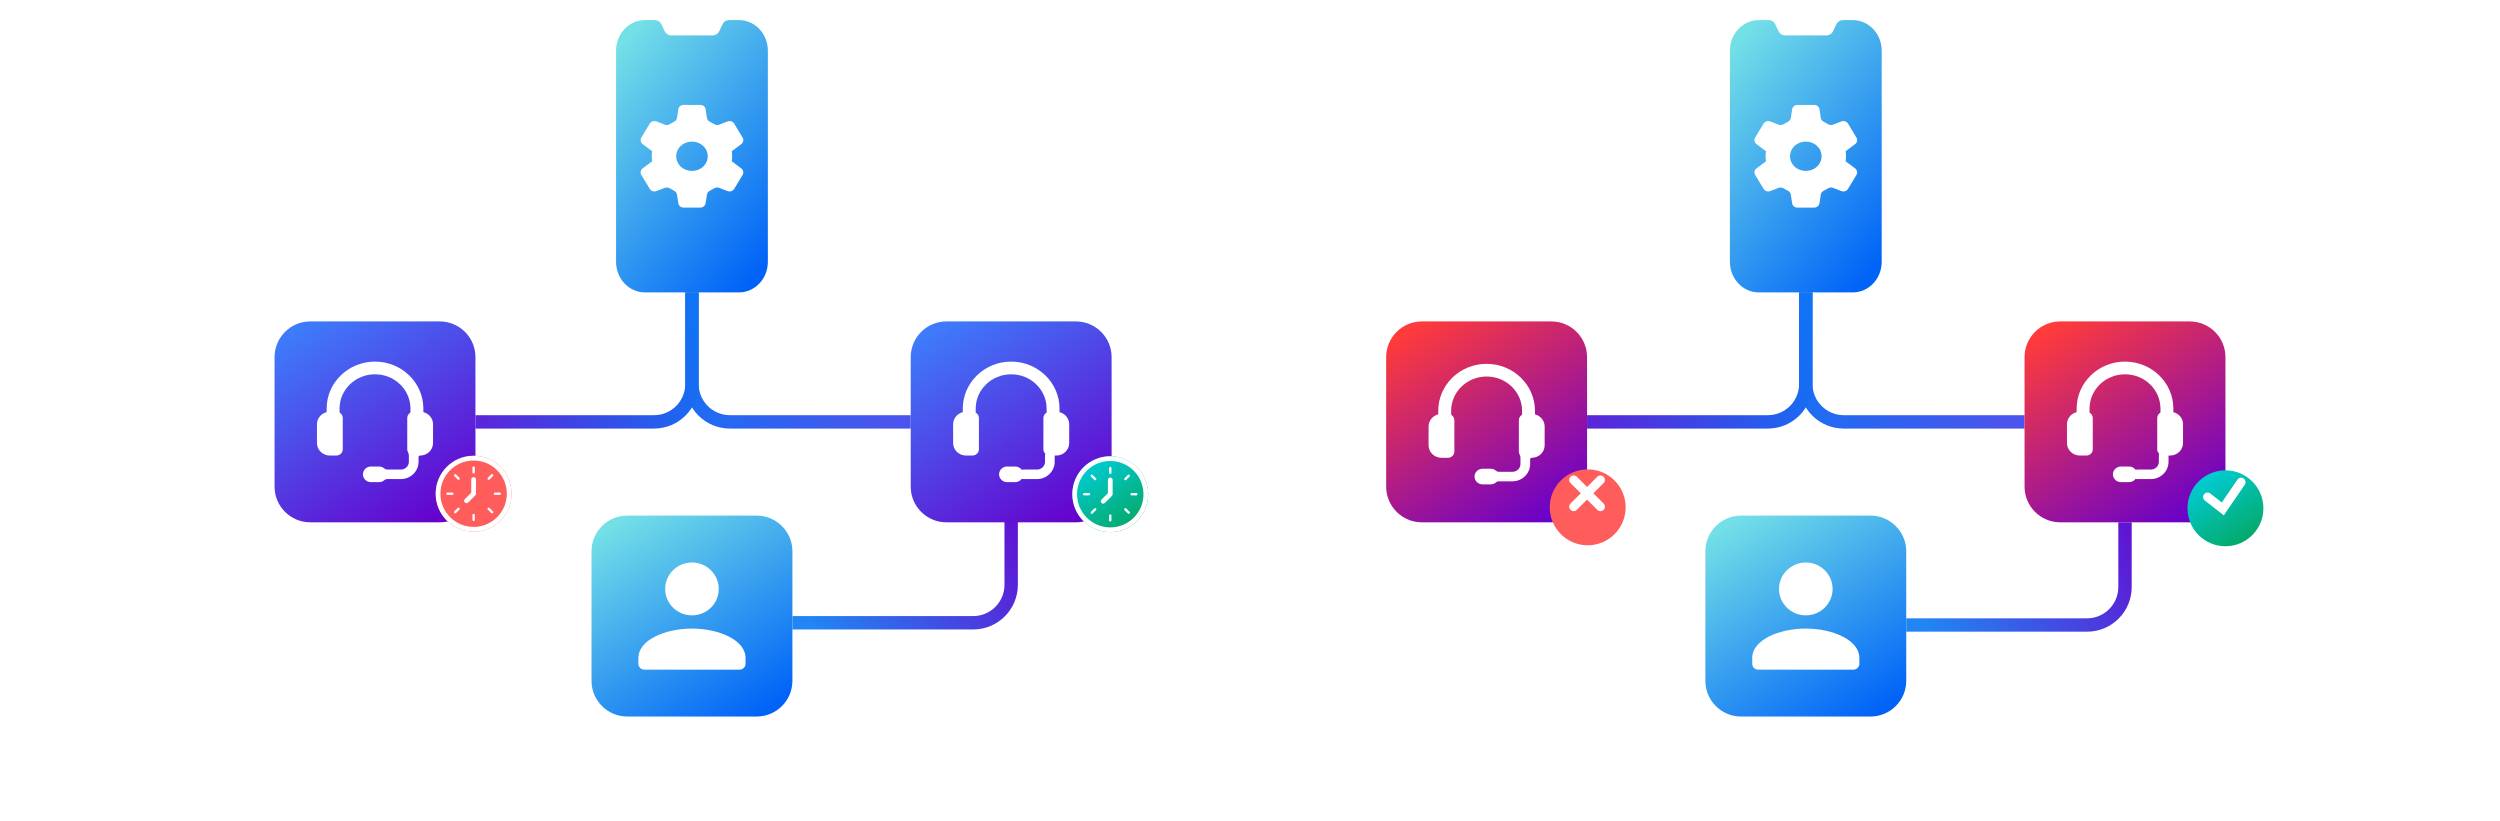 <svg width="1120" height="368" viewBox="0 0 1120 368" fill="none" xmlns="http://www.w3.org/2000/svg">
<g filter="url(#filter0_d)">
<path d="M581 63C581 54.163 588.163 47 597 47H1021C1029.84 47 1037 54.163 1037 63V281C1037 289.837 1029.84 297 1021 297H597C588.163 297 581 289.837 581 281V63Z" fill="white"/>
</g>
<path d="M764 247C764 238.163 771.163 231 780 231H838C846.837 231 854 238.163 854 247V304.999C854 313.836 846.837 320.999 838 320.999H780C771.163 320.999 764 313.836 764 304.999V247Z" fill="url(#paint0_linear)"/>
<path fill-rule="evenodd" clip-rule="evenodd" d="M935 277H854V283H935C946.046 283 955 274.046 955 263V234H949V263C949 270.732 942.732 277 935 277Z" fill="url(#paint1_linear)"/>
<path fill-rule="evenodd" clip-rule="evenodd" d="M826 186H907V192H826C814.954 192 806 183.046 806 172V131H812V172C812 179.732 818.268 186 826 186Z" fill="url(#paint2_linear)"/>
<path fill-rule="evenodd" clip-rule="evenodd" d="M792 186H711V192H792C803.046 192 812 183.046 812 172V131H806V172C806 179.732 799.732 186 792 186Z" fill="url(#paint3_linear)"/>
<path d="M621 160C621 151.163 628.163 144 637 144H695C703.837 144 711 151.163 711 160V217.999C711 226.836 703.837 233.999 695 233.999H637C628.163 233.999 621 226.836 621 217.999V160Z" fill="url(#paint4_linear)"/>
<g filter="url(#filter1_dd)">
<path d="M694.286 221.286C694.286 211.897 701.897 204.286 711.286 204.286C720.675 204.286 728.286 211.897 728.286 221.286C728.286 230.675 720.675 238.286 711.286 238.286C701.897 238.286 694.286 230.675 694.286 221.286Z" fill="#FF5C5C"/>
</g>
<path fill-rule="evenodd" clip-rule="evenodd" d="M703.586 213.586C704.367 212.805 705.633 212.805 706.414 213.586L711 218.172L715.586 213.586C716.367 212.805 717.633 212.805 718.414 213.586C719.195 214.367 719.195 215.633 718.414 216.414L713.828 221L718.414 225.586C719.195 226.367 719.195 227.633 718.414 228.414C717.633 229.195 716.367 229.195 715.586 228.414L711 223.828L706.414 228.414C705.633 229.195 704.367 229.195 703.586 228.414C702.805 227.633 702.805 226.367 703.586 225.586L708.172 221L703.586 216.414C702.805 215.633 702.805 214.367 703.586 213.586Z" fill="white"/>
<path d="M907 160C907 151.163 914.163 144 923 144H981C989.837 144 997 151.163 997 160V218C997 226.837 989.837 234 981 234H923C914.163 234 907 226.837 907 218V160Z" fill="url(#paint5_linear)"/>
<g filter="url(#filter2_dd)">
<path d="M1014 221.714C1014 231.103 1006.39 238.714 997 238.714C987.611 238.714 980 231.103 980 221.714C980 212.326 987.611 204.714 997 204.714C1006.39 204.714 1014 212.326 1014 221.714Z" fill="url(#paint6_linear)"/>
</g>
<path fill-rule="evenodd" clip-rule="evenodd" d="M1005.13 214.347C1006.04 214.97 1006.27 216.214 1005.65 217.127L996.268 230.891L987.768 224.242C986.898 223.561 986.744 222.304 987.425 221.434C988.105 220.564 989.362 220.411 990.232 221.091L995.369 225.109L1002.35 214.873C1002.97 213.961 1004.21 213.725 1005.13 214.347Z" fill="white"/>
<path d="M787.952 9C780.799 9 775 15.133 775 22.699L775 117.301C775 124.867 780.799 131 787.952 131H830.048C837.201 131 843 124.867 843 117.301V22.699C843 15.133 837.201 9 830.048 9H825.573C824.346 9 823.225 9.733 822.676 10.893L821.228 13.956C820.68 15.117 819.559 15.849 818.332 15.849H799.668C798.441 15.849 797.32 15.117 796.772 13.956L795.324 10.893C794.775 9.733 793.654 9 792.427 9H787.952Z" fill="url(#paint7_linear)"/>
<path d="M817.486 272.214C822.172 267.59 822.172 260.092 817.486 255.468C812.799 250.844 805.201 250.844 800.515 255.468C795.828 260.092 795.828 267.59 800.515 272.214C805.201 276.838 812.799 276.838 817.486 272.214Z" fill="white"/>
<path d="M833 294.737C833 286.778 821.144 281.602 809 281.602C796.856 281.602 785 286.775 785 294.737V297.369C785 298.821 786.195 300 787.667 300H830.333C831.805 300 833 298.821 833 297.369V294.737Z" fill="white"/>
<path fill-rule="evenodd" clip-rule="evenodd" d="M666 163C654.071 163 644.333 172.393 644.333 184.063V185.464C644.333 185.566 644.267 185.657 644.169 185.684C641.76 186.36 640 188.515 640 191.071V199.48C640 202.578 642.586 205.087 645.778 205.087H648.667C650.261 205.087 651.556 203.831 651.556 202.283V188.268C651.556 187.349 651.099 186.533 650.395 186.021C650.217 185.893 650.111 185.684 650.111 185.464V184.063C650.111 175.606 657.187 168.684 666 168.684C674.813 168.684 681.889 175.606 681.889 184.063V185.464C681.889 185.684 681.783 185.893 681.605 186.021C680.901 186.533 680.444 187.349 680.444 188.268V202.283C680.444 202.784 680.58 203.254 680.817 203.661C681.064 204.084 681.167 204.597 681.167 205.087V207.89C681.167 209.782 679.579 211.365 677.556 211.365H671.417C671.012 211.365 670.596 211.238 670.299 210.963C669.651 210.361 668.772 209.992 667.806 209.992H664.194C662.201 209.992 660.583 211.562 660.583 213.496C660.583 215.43 662.201 217 664.194 217H667.806C668.772 217 669.651 216.631 670.299 216.03C670.596 215.754 671.012 215.628 671.417 215.628H677.556C681.916 215.628 685.5 212.192 685.5 207.89V205.809C685.5 205.41 685.823 205.087 686.222 205.087C689.414 205.087 692 202.578 692 199.48V191.071C692 188.515 690.24 186.36 687.831 185.684C687.733 185.657 687.667 185.566 687.667 185.464V184.063C687.667 172.393 677.929 163 666 163Z" fill="white"/>
<path fill-rule="evenodd" clip-rule="evenodd" d="M952 162C940.071 162 930.333 171.393 930.333 183.063V184.464C930.333 184.523 930.335 184.582 930.339 184.639C927.843 185.26 926 187.455 926 190.071V198.48C926 201.578 928.586 204.087 931.778 204.087H934.667C936.261 204.087 937.556 202.831 937.556 201.283V187.268C937.556 186.221 936.964 185.308 936.088 184.827C936.103 184.708 936.111 184.587 936.111 184.464V183.063C936.111 174.606 943.187 167.684 952 167.684C960.813 167.684 967.889 174.606 967.889 183.063V184.464C967.889 184.587 967.897 184.708 967.912 184.827C967.036 185.308 966.444 186.221 966.444 187.268V201.283C966.444 202.072 966.781 202.785 967.321 203.294C967.222 203.539 967.167 203.807 967.167 204.087V206.89C967.167 208.782 965.579 210.365 963.556 210.365H957.417C957.184 210.365 956.96 210.401 956.75 210.467C956.095 209.575 955.02 208.992 953.806 208.992H950.194C948.201 208.992 946.583 210.562 946.583 212.496C946.583 214.43 948.201 216 950.194 216H953.806C955.02 216 956.095 215.417 956.75 214.525C956.96 214.592 957.184 214.628 957.417 214.628H963.556C967.916 214.628 971.5 211.192 971.5 206.89V204.087H972.222C975.414 204.087 978 201.578 978 198.48V190.071C978 187.455 976.157 185.26 973.661 184.639C973.665 184.582 973.667 184.523 973.667 184.464V183.063C973.667 171.393 963.929 162 952 162Z" fill="white"/>
<path fill-rule="evenodd" clip-rule="evenodd" d="M791.157 72.254C791.061 71.518 790.989 70.759 790.989 70C790.989 69.241 791.061 68.482 791.157 67.746L786.919 64.572C785.98 63.869 785.724 62.607 786.322 61.618L790.089 55.375C790.684 54.386 791.949 53.969 793.057 54.393L796.848 55.852C797.598 56.141 798.433 56.026 799.108 55.602C799.695 55.231 800.304 54.886 800.934 54.58C801.651 54.23 802.177 53.601 802.292 52.837L802.873 48.968C803.042 47.838 804.053 47 805.243 47H812.76C813.95 47 814.961 47.838 815.129 48.968L815.706 52.832C815.82 53.598 816.349 54.23 817.072 54.577C817.699 54.879 818.305 55.219 818.889 55.589C819.567 56.019 820.405 56.139 821.157 55.85L824.943 54.393C826.051 53.969 827.316 54.386 827.911 55.375L831.678 61.618C832.276 62.607 832.02 63.867 831.081 64.572L826.843 67.746C826.939 68.482 827.011 69.241 827.011 70C827.011 70.759 826.939 71.518 826.843 72.254L831.081 75.428C832.02 76.131 832.276 77.393 831.678 78.382L827.911 84.626C827.313 85.615 826.048 86.031 824.943 85.607L821.157 84.15C820.405 83.859 819.567 83.981 818.889 84.411C818.305 84.781 817.699 85.121 817.072 85.423C816.349 85.77 815.82 86.402 815.706 87.168L815.127 91.032C814.958 92.162 813.947 93 812.757 93H805.24C804.05 93 803.039 92.162 802.871 91.032L802.292 87.166C802.177 86.399 801.654 85.773 800.934 85.423C800.304 85.116 799.695 84.774 799.108 84.401C798.436 83.974 797.601 83.859 796.851 84.148L793.057 85.607C791.949 86.031 790.684 85.615 790.089 84.626L786.322 78.382C785.724 77.393 785.98 76.133 786.919 75.428L791.157 72.254ZM803.996 74.647C806.76 77.213 811.24 77.213 814.004 74.647C816.768 72.08 816.768 67.92 814.004 65.353C811.24 62.787 806.76 62.787 803.996 65.353C801.232 67.92 801.232 72.08 803.996 74.647Z" fill="white"/>
<g filter="url(#filter3_d)">
<path d="M83 63C83 54.163 90.163 47 99 47H522C530.837 47 538 54.163 538 63V281C538 289.837 530.837 297 522 297H99C90.163 297 83 289.837 83 281V63Z" fill="white"/>
</g>
<path d="M265 247C265 238.163 272.163 231 281 231H339C347.837 231 355 238.163 355 247V304.999C355 313.836 347.837 320.999 339 320.999H281C272.163 320.999 265 313.836 265 304.999V247Z" fill="url(#paint8_linear)"/>
<path fill-rule="evenodd" clip-rule="evenodd" d="M436 276H355V282H436C447.046 282 456 273.046 456 262V233H450V262C450 269.732 443.732 276 436 276Z" fill="url(#paint9_linear)"/>
<path fill-rule="evenodd" clip-rule="evenodd" d="M327 186H408V192H327C315.954 192 307 183.046 307 172V131H313V172C313 179.732 319.268 186 327 186Z" fill="url(#paint10_linear)"/>
<path fill-rule="evenodd" clip-rule="evenodd" d="M293 186H213V192H293C304.046 192 313 183.046 313 172V131H307V172C307 179.732 300.732 186 293 186Z" fill="url(#paint11_linear)"/>
<path d="M408 160C408 151.163 415.163 144 424 144H482C490.837 144 498 151.163 498 160V218C498 226.837 490.837 234 482 234H424C415.163 234 408 226.837 408 218V160Z" fill="url(#paint12_linear)"/>
<path d="M514.4 221.4C514.4 230.789 506.789 238.4 497.4 238.4C488.011 238.4 480.4 230.789 480.4 221.4C480.4 212.011 488.011 204.4 497.4 204.4C506.789 204.4 514.4 212.011 514.4 221.4Z" fill="url(#paint13_linear)"/>
<path fill-rule="evenodd" clip-rule="evenodd" d="M497.4 236.275C505.615 236.275 512.275 229.615 512.275 221.4C512.275 213.185 505.615 206.525 497.4 206.525C489.185 206.525 482.525 213.185 482.525 221.4C482.525 229.615 489.185 236.275 497.4 236.275ZM497.4 238.4C506.789 238.4 514.4 230.789 514.4 221.4C514.4 212.011 506.789 204.4 497.4 204.4C488.011 204.4 480.4 212.011 480.4 221.4C480.4 230.789 488.011 238.4 497.4 238.4Z" fill="white"/>
<path d="M497.4 212.369C497.107 212.369 496.869 212.131 496.869 211.837V209.712C496.869 209.419 497.107 209.181 497.4 209.181C497.693 209.181 497.931 209.419 497.931 209.712V211.837C497.931 212.131 497.693 212.369 497.4 212.369Z" fill="white"/>
<path d="M485.181 221.4C485.181 221.106 485.419 220.869 485.713 220.869H487.838C488.131 220.869 488.369 221.106 488.369 221.4C488.369 221.693 488.131 221.931 487.838 221.931H485.713C485.419 221.931 485.181 221.693 485.181 221.4Z" fill="white"/>
<path d="M506.431 221.4C506.431 221.106 506.669 220.869 506.963 220.869H509.088C509.381 220.869 509.619 221.107 509.619 221.4C509.619 221.693 509.381 221.931 509.088 221.931H506.963C506.669 221.931 506.431 221.693 506.431 221.4Z" fill="white"/>
<path d="M496.869 233.087C496.869 233.381 497.107 233.619 497.4 233.619C497.693 233.619 497.931 233.381 497.931 233.087L497.931 230.962C497.931 230.669 497.693 230.431 497.4 230.431C497.107 230.431 496.869 230.669 496.869 230.962V233.087Z" fill="white"/>
<path d="M505.289 230.04C505.496 230.247 505.833 230.247 506.04 230.04C506.248 229.832 506.248 229.496 506.04 229.289L504.537 227.786C504.33 227.579 503.994 227.579 503.786 227.786C503.579 227.993 503.579 228.33 503.786 228.537L505.289 230.04Z" fill="white"/>
<path d="M491.014 215.014C490.807 215.221 490.47 215.221 490.263 215.014L488.76 213.511C488.553 213.304 488.553 212.967 488.76 212.76C488.968 212.553 489.304 212.553 489.511 212.76L491.014 214.263C491.222 214.47 491.222 214.806 491.014 215.014Z" fill="white"/>
<path d="M506.04 213.511C506.248 213.304 506.248 212.967 506.04 212.76C505.833 212.552 505.496 212.552 505.289 212.76L503.786 214.263C503.579 214.47 503.579 214.806 503.786 215.014C503.994 215.221 504.33 215.221 504.538 215.014L506.04 213.511Z" fill="white"/>
<path d="M491.014 227.786C491.222 227.993 491.222 228.33 491.014 228.537L489.512 230.04C489.304 230.247 488.968 230.247 488.76 230.04C488.553 229.832 488.553 229.496 488.76 229.289L490.263 227.786C490.47 227.578 490.807 227.578 491.014 227.786Z" fill="white"/>
<path d="M498.463 215.025C498.463 214.438 497.987 213.962 497.4 213.962C496.813 213.962 496.338 214.438 496.338 215.025V220.96L493.461 223.836C493.046 224.251 493.046 224.924 493.461 225.339C493.876 225.754 494.549 225.754 494.964 225.339L498.151 222.151C498.351 221.952 498.463 221.682 498.463 221.4V215.025Z" fill="white"/>
<path d="M123 160C123 151.163 130.163 144 139 144H197C205.837 144 213 151.163 213 160V217.999C213 226.836 205.837 233.999 197 233.999H139C130.163 233.999 123 226.836 123 217.999V160Z" fill="url(#paint14_linear)"/>
<path d="M229.182 221.182C229.182 230.57 221.571 238.182 212.182 238.182C202.793 238.182 195.182 230.57 195.182 221.182C195.182 211.793 202.793 204.182 212.182 204.182C221.571 204.182 229.182 211.793 229.182 221.182Z" fill="#FF5C5C"/>
<path fill-rule="evenodd" clip-rule="evenodd" d="M212.182 236.057C220.397 236.057 227.057 229.397 227.057 221.182C227.057 212.966 220.397 206.307 212.182 206.307C203.967 206.307 197.307 212.966 197.307 221.182C197.307 229.397 203.967 236.057 212.182 236.057ZM212.182 238.182C221.571 238.182 229.182 230.57 229.182 221.182C229.182 211.793 221.571 204.182 212.182 204.182C202.793 204.182 195.182 211.793 195.182 221.182C195.182 230.57 202.793 238.182 212.182 238.182Z" fill="white"/>
<path d="M212.182 212.15C211.888 212.15 211.651 211.913 211.651 211.619V209.494C211.651 209.201 211.888 208.963 212.182 208.963C212.475 208.963 212.713 209.201 212.713 209.494V211.619C212.713 211.913 212.475 212.15 212.182 212.15Z" fill="white"/>
<path d="M199.963 221.182C199.963 220.888 200.201 220.65 200.494 220.65H202.619C202.913 220.65 203.151 220.888 203.151 221.182C203.151 221.475 202.913 221.713 202.619 221.713H200.494C200.201 221.713 199.963 221.475 199.963 221.182Z" fill="white"/>
<path d="M221.213 221.182C221.213 220.888 221.451 220.65 221.744 220.65H223.869C224.163 220.65 224.401 220.888 224.401 221.182C224.401 221.475 224.163 221.713 223.869 221.713H221.744C221.451 221.713 221.213 221.475 221.213 221.182Z" fill="white"/>
<path d="M211.651 232.869C211.651 233.163 211.888 233.4 212.182 233.4C212.475 233.4 212.713 233.163 212.713 232.869L212.713 230.744C212.713 230.451 212.475 230.213 212.182 230.213C211.888 230.213 211.651 230.451 211.651 230.744V232.869Z" fill="white"/>
<path d="M220.07 229.822C220.278 230.029 220.614 230.029 220.822 229.822C221.029 229.614 221.029 229.278 220.822 229.07L219.319 227.568C219.112 227.36 218.775 227.36 218.568 227.568C218.36 227.775 218.36 228.112 218.568 228.319L220.07 229.822Z" fill="white"/>
<path d="M205.796 214.796C205.588 215.003 205.252 215.003 205.044 214.796L203.542 213.293C203.334 213.086 203.334 212.749 203.542 212.542C203.749 212.334 204.086 212.334 204.293 212.542L205.796 214.044C206.003 214.252 206.003 214.588 205.796 214.796Z" fill="white"/>
<path d="M220.822 213.293C221.029 213.085 221.029 212.749 220.822 212.542C220.614 212.334 220.278 212.334 220.071 212.542L218.568 214.044C218.361 214.252 218.361 214.588 218.568 214.796C218.775 215.003 219.112 215.003 219.319 214.796L220.822 213.293Z" fill="white"/>
<path d="M205.796 227.568C206.003 227.775 206.003 228.111 205.796 228.319L204.293 229.822C204.086 230.029 203.749 230.029 203.542 229.822C203.334 229.614 203.334 229.278 203.542 229.07L205.045 227.568C205.252 227.36 205.588 227.36 205.796 227.568Z" fill="white"/>
<path d="M213.244 214.807C213.244 214.22 212.769 213.744 212.182 213.744C211.595 213.744 211.119 214.22 211.119 214.807V220.742L208.243 223.618C207.828 224.033 207.828 224.706 208.243 225.12C208.658 225.535 209.331 225.535 209.746 225.12L212.933 221.933C213.132 221.734 213.244 221.463 213.244 221.182V214.807Z" fill="white"/>
<path d="M288.952 9C281.799 9 276 15.133 276 22.699L276 117.301C276 124.867 281.799 131 288.952 131H331.048C338.201 131 344 124.867 344 117.301V22.699C344 15.133 338.201 9 331.048 9H326.573C325.346 9 324.225 9.733 323.676 10.893L322.228 13.956C321.68 15.117 320.559 15.849 319.332 15.849H300.668C299.441 15.849 298.32 15.117 297.772 13.956L296.324 10.893C295.775 9.733 294.654 9 293.427 9H288.952Z" fill="url(#paint15_linear)"/>
<path d="M318.486 272.214C323.172 267.59 323.172 260.092 318.486 255.468C313.799 250.844 306.201 250.844 301.515 255.468C296.828 260.092 296.828 267.59 301.515 272.214C306.201 276.838 313.799 276.838 318.486 272.214Z" fill="white"/>
<path d="M334 294.737C334 286.778 322.144 281.602 310 281.602C297.856 281.602 286 286.775 286 294.737V297.369C286 298.821 287.195 300 288.667 300H331.333C332.805 300 334 298.821 334 297.369V294.737Z" fill="white"/>
<path fill-rule="evenodd" clip-rule="evenodd" d="M453 162C441.071 162 431.333 171.393 431.333 183.063V184.464C431.333 184.523 431.335 184.582 431.339 184.639C428.843 185.26 427 187.455 427 190.071V198.48C427 201.578 429.586 204.087 432.778 204.087H435.667C437.261 204.087 438.556 202.831 438.556 201.283V187.268C438.556 186.221 437.964 185.308 437.088 184.827C437.103 184.708 437.111 184.587 437.111 184.464V183.063C437.111 174.606 444.187 167.684 453 167.684C461.813 167.684 468.889 174.606 468.889 183.063V184.464C468.889 184.587 468.897 184.708 468.912 184.827C468.036 185.308 467.444 186.221 467.444 187.268V201.283C467.444 202.072 467.781 202.785 468.321 203.294C468.222 203.539 468.167 203.807 468.167 204.087V206.89C468.167 208.782 466.579 210.365 464.556 210.365H458.417C458.184 210.365 457.96 210.401 457.75 210.467C457.095 209.575 456.02 208.992 454.806 208.992H451.194C449.201 208.992 447.583 210.562 447.583 212.496C447.583 214.43 449.201 216 451.194 216H454.806C456.02 216 457.095 215.417 457.75 214.525C457.96 214.592 458.184 214.628 458.417 214.628H464.556C468.916 214.628 472.5 211.192 472.5 206.89V204.087H473.222C476.414 204.087 479 201.578 479 198.48V190.071C479 187.455 477.157 185.26 474.661 184.639C474.665 184.582 474.667 184.523 474.667 184.464V183.063C474.667 171.393 464.929 162 453 162Z" fill="white"/>
<path fill-rule="evenodd" clip-rule="evenodd" d="M168 162C156.071 162 146.333 171.393 146.333 183.063V184.464C146.333 184.566 146.267 184.657 146.169 184.684C143.76 185.36 142 187.515 142 190.071V198.48C142 201.578 144.586 204.087 147.778 204.087H150.667C152.261 204.087 153.556 202.831 153.556 201.283V187.268C153.556 186.349 153.099 185.533 152.395 185.021C152.217 184.893 152.111 184.684 152.111 184.464V183.063C152.111 174.606 159.187 167.684 168 167.684C176.813 167.684 183.889 174.606 183.889 183.063V184.464C183.889 184.684 183.783 184.893 183.605 185.021C182.901 185.533 182.444 186.349 182.444 187.268V201.283C182.444 201.784 182.58 202.254 182.817 202.661C183.064 203.084 183.167 203.597 183.167 204.087V206.89C183.167 208.782 181.579 210.365 179.556 210.365H173.417C173.012 210.365 172.596 210.238 172.299 209.963C171.651 209.361 170.772 208.992 169.806 208.992H166.194C164.201 208.992 162.583 210.562 162.583 212.496C162.583 214.43 164.201 216 166.194 216H169.806C170.772 216 171.651 215.631 172.299 215.03C172.596 214.754 173.012 214.628 173.417 214.628H179.556C183.916 214.628 187.5 211.192 187.5 206.89V204.809C187.5 204.41 187.823 204.087 188.222 204.087C191.414 204.087 194 201.578 194 198.48V190.071C194 187.515 192.24 185.36 189.831 184.684C189.733 184.657 189.667 184.566 189.667 184.464V183.063C189.667 171.393 179.929 162 168 162Z" fill="white"/>
<path fill-rule="evenodd" clip-rule="evenodd" d="M292.157 72.254C292.061 71.518 291.989 70.759 291.989 70C291.989 69.241 292.061 68.482 292.157 67.746L287.919 64.572C286.98 63.869 286.724 62.607 287.322 61.618L291.089 55.375C291.684 54.386 292.949 53.969 294.057 54.393L297.848 55.852C298.598 56.141 299.433 56.026 300.108 55.602C300.695 55.231 301.304 54.886 301.934 54.58C302.651 54.23 303.177 53.601 303.292 52.837L303.873 48.968C304.042 47.838 305.053 47 306.243 47H313.76C314.95 47 315.961 47.838 316.129 48.968L316.706 52.832C316.82 53.598 317.349 54.23 318.072 54.577C318.699 54.879 319.305 55.219 319.889 55.589C320.567 56.019 321.405 56.139 322.157 55.85L325.943 54.393C327.051 53.969 328.316 54.386 328.911 55.375L332.678 61.618C333.276 62.607 333.02 63.867 332.081 64.572L327.843 67.746C327.939 68.482 328.011 69.241 328.011 70C328.011 70.759 327.939 71.518 327.843 72.254L332.081 75.428C333.02 76.131 333.276 77.393 332.678 78.382L328.911 84.626C328.313 85.615 327.048 86.031 325.943 85.607L322.157 84.15C321.405 83.859 320.567 83.981 319.889 84.411C319.305 84.781 318.699 85.121 318.072 85.423C317.349 85.77 316.82 86.402 316.706 87.168L316.127 91.032C315.958 92.162 314.947 93 313.757 93H306.24C305.05 93 304.039 92.162 303.871 91.032L303.292 87.166C303.177 86.399 302.654 85.773 301.934 85.423C301.304 85.116 300.695 84.774 300.108 84.401C299.436 83.974 298.601 83.859 297.851 84.148L294.057 85.607C292.949 86.031 291.684 85.615 291.089 84.626L287.322 78.382C286.724 77.393 286.98 76.133 287.919 75.428L292.157 72.254ZM304.996 74.647C307.76 77.213 312.24 77.213 315.004 74.647C317.768 72.08 317.768 67.92 315.004 65.353C312.24 62.787 307.76 62.787 304.996 65.353C302.232 67.92 302.232 72.08 304.996 74.647Z" fill="white"/>
<defs>
<filter id="filter0_d" x="573" y="43" width="472" height="266" filterUnits="userSpaceOnUse" color-interpolation-filters="sRGB">
<feFlood flood-opacity="0" result="BackgroundImageFix"/>
<feColorMatrix in="SourceAlpha" type="matrix" values="0 0 0 0 0 0 0 0 0 0 0 0 0 0 0 0 0 0 127 0" result="hardAlpha"/>
<feOffset dy="4"/>
<feGaussianBlur stdDeviation="4"/>
<feColorMatrix type="matrix" values="0 0 0 0 0.122 0 0 0 0 0.11 0 0 0 0 0.157 0 0 0 0.08 0"/>
<feBlend mode="normal" in2="BackgroundImageFix" result="effect1_dropShadow"/>
<feBlend mode="normal" in="SourceGraphic" in2="effect1_dropShadow" result="shape"/>
</filter>
<filter id="filter1_dd" x="686.286" y="200.286" width="50" height="50" filterUnits="userSpaceOnUse" color-interpolation-filters="sRGB">
<feFlood flood-opacity="0" result="BackgroundImageFix"/>
<feColorMatrix in="SourceAlpha" type="matrix" values="0 0 0 0 0 0 0 0 0 0 0 0 0 0 0 0 0 0 127 0" result="hardAlpha"/>
<feOffset dy="2"/>
<feGaussianBlur stdDeviation="2"/>
<feColorMatrix type="matrix" values="0 0 0 0 0.918 0 0 0 0 0.239 0 0 0 0 0.184 0 0 0 0.24 0"/>
<feBlend mode="multiply" in2="BackgroundImageFix" result="effect1_dropShadow"/>
<feColorMatrix in="SourceAlpha" type="matrix" values="0 0 0 0 0 0 0 0 0 0 0 0 0 0 0 0 0 0 127 0" result="hardAlpha"/>
<feOffset dy="4"/>
<feGaussianBlur stdDeviation="4"/>
<feColorMatrix type="matrix" values="0 0 0 0 0.918 0 0 0 0 0.239 0 0 0 0 0.184 0 0 0 0.16 0"/>
<feBlend mode="multiply" in2="effect1_dropShadow" result="effect2_dropShadow"/>
<feBlend mode="normal" in="SourceGraphic" in2="effect2_dropShadow" result="shape"/>
</filter>
<filter id="filter2_dd" x="972" y="200.714" width="50" height="50" filterUnits="userSpaceOnUse" color-interpolation-filters="sRGB">
<feFlood flood-opacity="0" result="BackgroundImageFix"/>
<feColorMatrix in="SourceAlpha" type="matrix" values="0 0 0 0 0 0 0 0 0 0 0 0 0 0 0 0 0 0 127 0" result="hardAlpha"/>
<feOffset dy="2"/>
<feGaussianBlur stdDeviation="2"/>
<feColorMatrix type="matrix" values="0 0 0 0 0.184 0 0 0 0 0.659 0 0 0 0 0.31 0 0 0 0.24 0"/>
<feBlend mode="multiply" in2="BackgroundImageFix" result="effect1_dropShadow"/>
<feColorMatrix in="SourceAlpha" type="matrix" values="0 0 0 0 0 0 0 0 0 0 0 0 0 0 0 0 0 0 127 0" result="hardAlpha"/>
<feOffset dy="4"/>
<feGaussianBlur stdDeviation="4"/>
<feColorMatrix type="matrix" values="0 0 0 0 0.184 0 0 0 0 0.659 0 0 0 0 0.31 0 0 0 0.16 0"/>
<feBlend mode="multiply" in2="effect1_dropShadow" result="effect2_dropShadow"/>
<feBlend mode="normal" in="SourceGraphic" in2="effect2_dropShadow" result="shape"/>
</filter>
<filter id="filter3_d" x="75" y="43" width="471" height="266" filterUnits="userSpaceOnUse" color-interpolation-filters="sRGB">
<feFlood flood-opacity="0" result="BackgroundImageFix"/>
<feColorMatrix in="SourceAlpha" type="matrix" values="0 0 0 0 0 0 0 0 0 0 0 0 0 0 0 0 0 0 127 0" result="hardAlpha"/>
<feOffset dy="4"/>
<feGaussianBlur stdDeviation="4"/>
<feColorMatrix type="matrix" values="0 0 0 0 0.122 0 0 0 0 0.11 0 0 0 0 0.157 0 0 0 0.08 0"/>
<feBlend mode="normal" in2="BackgroundImageFix" result="effect1_dropShadow"/>
<feBlend mode="normal" in="SourceGraphic" in2="effect1_dropShadow" result="shape"/>
</filter>
<linearGradient id="paint0_linear" x1="734.929" y1="260.071" x2="793.07" y2="350.07" gradientUnits="userSpaceOnUse">
<stop stop-color="#73DFE7"/>
<stop offset="1" stop-color="#0063F7"/>
</linearGradient>
<linearGradient id="paint1_linear" x1="861.467" y1="280" x2="945.86" y2="224.64" gradientUnits="userSpaceOnUse">
<stop stop-color="#2186F3"/>
<stop offset="1" stop-color="#6113D3"/>
</linearGradient>
<linearGradient id="paint2_linear" x1="899.533" y1="189" x2="804.537" y2="139.578" gradientUnits="userSpaceOnUse">
<stop stop-color="#4B54EC"/>
<stop offset="1" stop-color="#0F74F5"/>
</linearGradient>
<linearGradient id="paint3_linear" x1="711" y1="189" x2="816.82" y2="156.326" gradientUnits="userSpaceOnUse">
<stop stop-color="#5B25DA"/>
<stop offset="1" stop-color="#1074F5"/>
</linearGradient>
<linearGradient id="paint4_linear" x1="591.929" y1="173.071" x2="650.07" y2="263.07" gradientUnits="userSpaceOnUse">
<stop stop-color="#FF3B3B"/>
<stop offset="1" stop-color="#6600CC"/>
</linearGradient>
<linearGradient id="paint5_linear" x1="877.929" y1="173.071" x2="936.071" y2="263.071" gradientUnits="userSpaceOnUse">
<stop stop-color="#FF3B3B"/>
<stop offset="1" stop-color="#6600CC"/>
</linearGradient>
<linearGradient id="paint6_linear" x1="969.018" y1="215.697" x2="990.982" y2="249.697" gradientUnits="userSpaceOnUse">
<stop stop-color="#00CFDE"/>
<stop offset="1" stop-color="#05A660"/>
</linearGradient>
<linearGradient id="paint7_linear" x1="753.035" y1="48.407" x2="838.56" y2="122.197" gradientUnits="userSpaceOnUse">
<stop stop-color="#73DFE7"/>
<stop offset="1" stop-color="#0063F7"/>
</linearGradient>
<linearGradient id="paint8_linear" x1="235.929" y1="260.071" x2="294.07" y2="350.07" gradientUnits="userSpaceOnUse">
<stop stop-color="#73DFE7"/>
<stop offset="1" stop-color="#0063F7"/>
</linearGradient>
<linearGradient id="paint9_linear" x1="362.467" y1="279" x2="446.86" y2="223.64" gradientUnits="userSpaceOnUse">
<stop stop-color="#2186F3"/>
<stop offset="1" stop-color="#6113D3"/>
</linearGradient>
<linearGradient id="paint10_linear" x1="400.533" y1="189" x2="305.537" y2="139.578" gradientUnits="userSpaceOnUse">
<stop stop-color="#4B54EC"/>
<stop offset="1" stop-color="#0F74F5"/>
</linearGradient>
<linearGradient id="paint11_linear" x1="213" y1="189" x2="317.926" y2="156.933" gradientUnits="userSpaceOnUse">
<stop stop-color="#5B25DA"/>
<stop offset="1" stop-color="#1074F5"/>
</linearGradient>
<linearGradient id="paint12_linear" x1="378.929" y1="173.071" x2="437.071" y2="263.071" gradientUnits="userSpaceOnUse">
<stop stop-color="#3E7BFA"/>
<stop offset="1" stop-color="#6600CC"/>
</linearGradient>
<linearGradient id="paint13_linear" x1="469.418" y1="215.382" x2="491.382" y2="249.382" gradientUnits="userSpaceOnUse">
<stop stop-color="#00CFDE"/>
<stop offset="1" stop-color="#05A660"/>
</linearGradient>
<linearGradient id="paint14_linear" x1="93.929" y1="173.071" x2="152.07" y2="263.07" gradientUnits="userSpaceOnUse">
<stop stop-color="#3E7BFA"/>
<stop offset="1" stop-color="#6600CC"/>
</linearGradient>
<linearGradient id="paint15_linear" x1="254.035" y1="48.407" x2="339.56" y2="122.197" gradientUnits="userSpaceOnUse">
<stop stop-color="#73DFE7"/>
<stop offset="1" stop-color="#0063F7"/>
</linearGradient>
</defs>
</svg>
